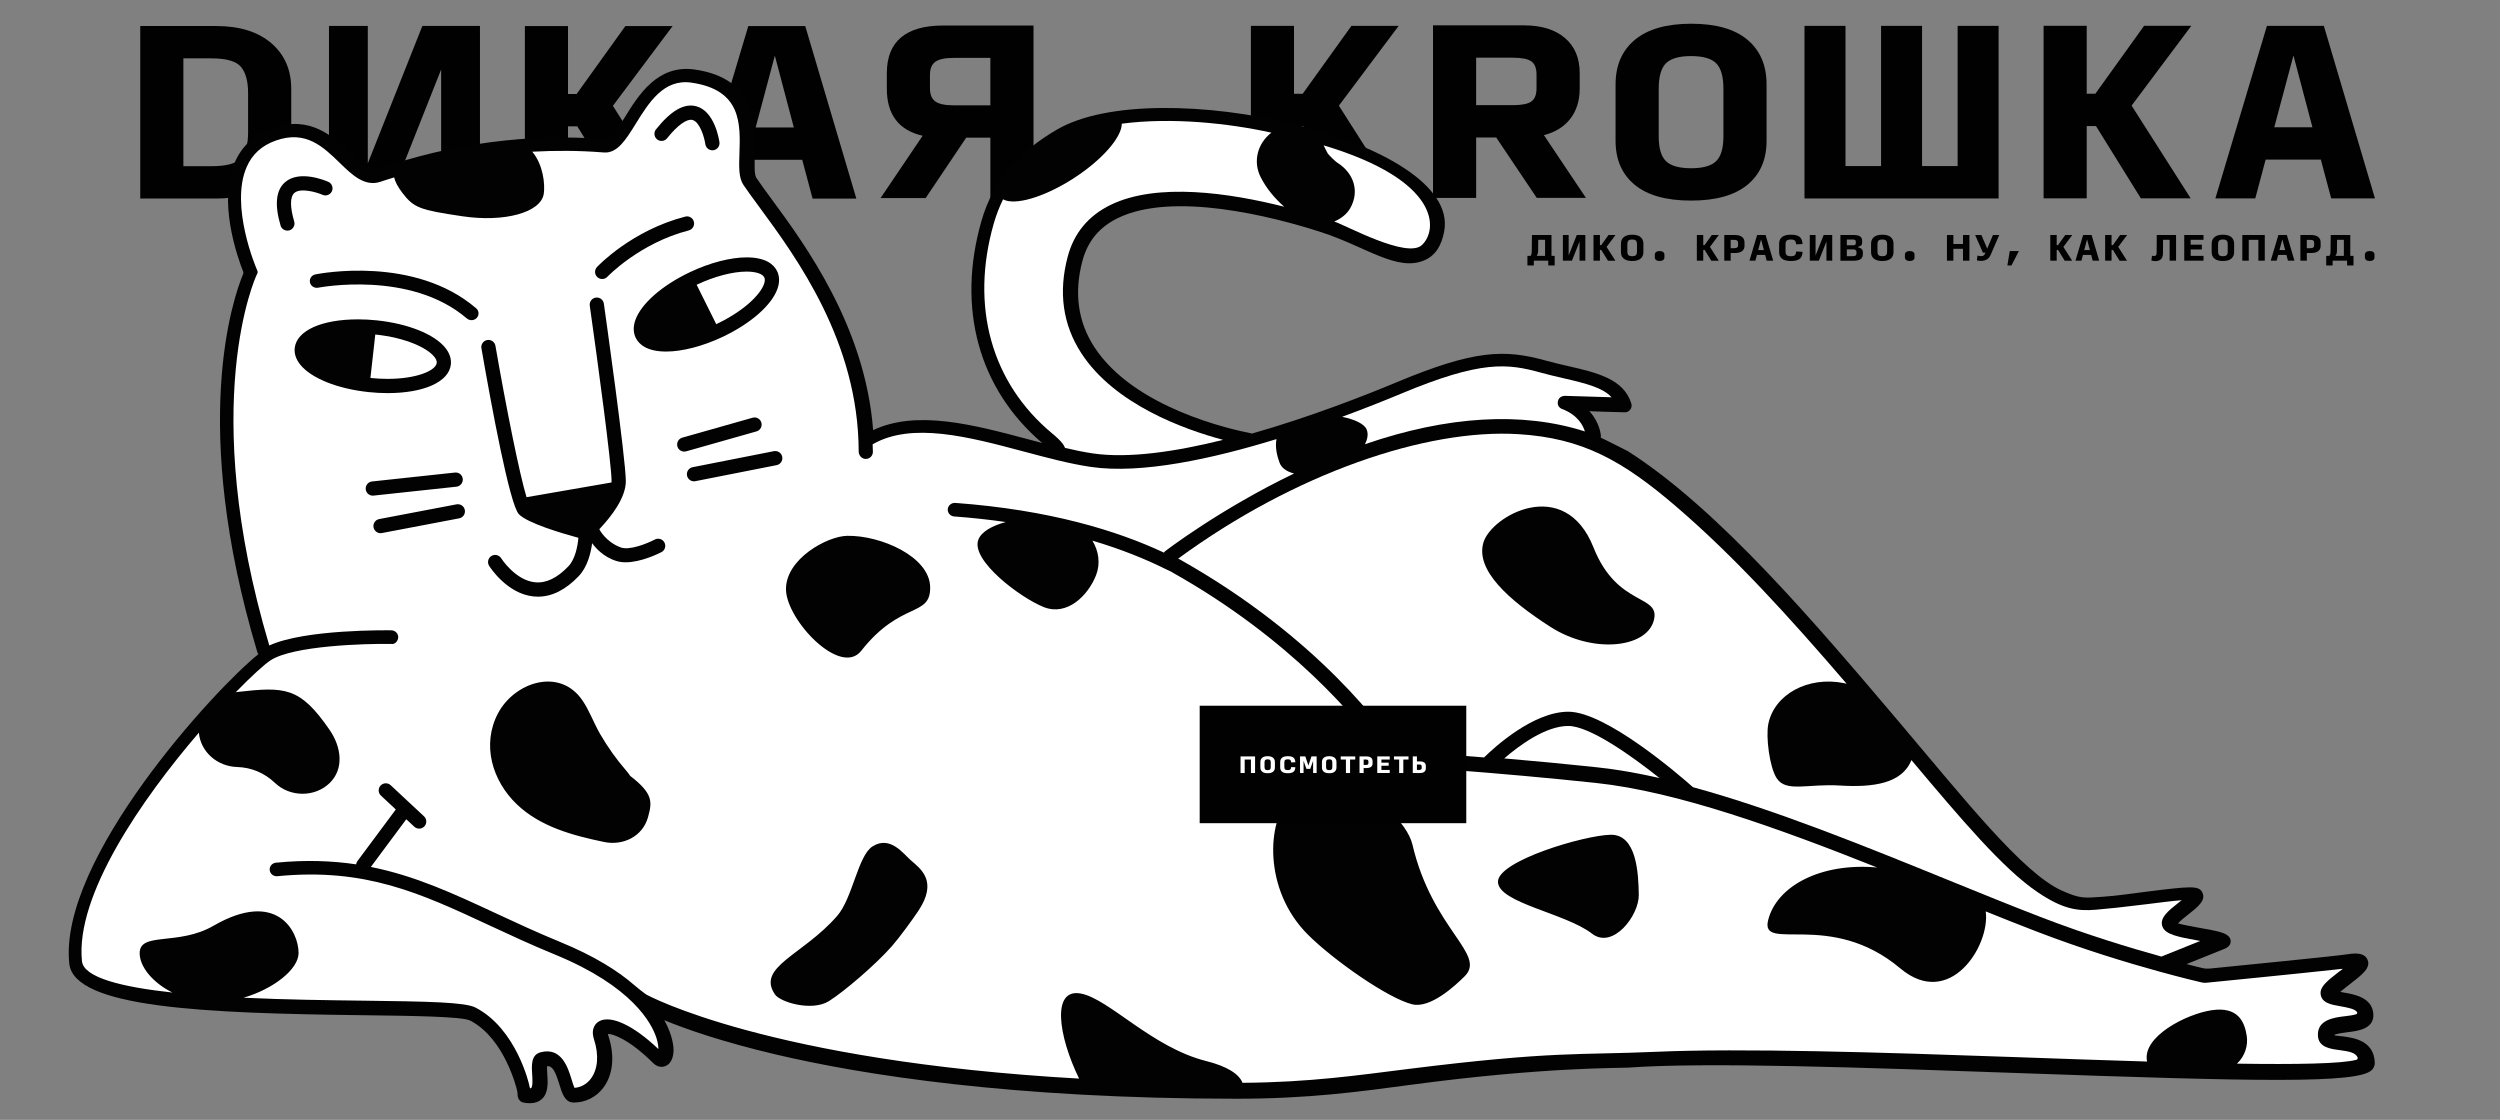 <?xml version="1.0" encoding="UTF-8"?> <svg xmlns="http://www.w3.org/2000/svg" xmlns:xlink="http://www.w3.org/1999/xlink" version="1.1" id="Layer_1" x="0px" y="0px" viewBox="0 0 1204.09 539.37" style="enable-background:new 0 0 1204.09 539.37;" xml:space="preserve"><rect x="0" y="0" width="1204.09" height="539.37" fill="#808080" stroke="none"/> <style type="text/css"> .st0{fill:#010101;} .st1{fill:#020202;} .st2{fill:#FFFFFF;} </style> <g> <g> <g> <path class="st0" d="M67.55,95.64V12.53h36.46c11.36,0,20.24,2.75,26.65,8.26c6.41,5.51,9.61,12.83,9.61,21.97v23.06 c0,9.08-3.22,16.31-9.66,21.71c-6.43,5.4-15.34,8.1-26.7,8.1H67.55z M88.32,80.05h13.51c7.2,0,11.94-1.28,14.23-3.85 c2.29-2.56,3.43-6.72,3.43-12.47v-18.9c0-5.68-1.15-9.89-3.43-12.62s-7.03-4.1-14.23-4.1H88.32V80.05z"></path> </g> <g> <path class="st0" d="M212.47,95.6V33.47L187.85,95.6h-29.4V12.49h18.7v66.17l26.28-66.17h27.74V95.6H212.47z"></path> </g> <g> <path class="st0" d="M273.57,60.84v34.8h-20.77V12.54h20.77v32.72h4.16l23.48-32.72h22.75l-28.78,38.44l28.46,44.67h-24 l-21.6-34.8H273.57z"></path> </g> <g> <path class="st0" d="M391.37,95.66l-4.99-18.7h-26.59l-4.99,18.7h-19.22l24.83-83.11h27.42l24.62,83.11H391.37z M382.33,61.38 l-9.14-34.59l-9.24,34.59H382.33z"></path> </g> <g> <path class="st0" d="M476.99,66.32h-11.64L445.82,95.4h-21.71l20.26-30.02c-5.75-1.32-10.06-3.86-12.93-7.63 c-2.88-3.78-4.31-8.78-4.31-15.01v-7.48c0-7.62,2.26-13.35,6.8-17.19c4.54-3.84,11.24-5.76,20.1-5.76h43.74V95.4h-20.77V66.32z M459.33,50.73h17.66V27.88h-17.66c-4.16,0-7.1,0.62-8.83,1.87c-1.73,1.24-2.6,3.36-2.6,6.34v6.44c0,2.98,0.87,5.09,2.6,6.34 C452.23,50.11,455.18,50.73,459.33,50.73z"></path> </g> <g> <path class="st0" d="M623.24,60.77v34.8h-20.77V12.47h20.77v32.72h4.16l23.48-32.72h22.75L644.85,50.9l28.46,44.67h-24 l-21.6-34.8H623.24z"></path> </g> <g> <path class="st0" d="M710.96,95.32h-20.77V12.21h43.74c8.45,0,15.04,2.03,19.79,6.08c4.74,4.05,7.12,9.68,7.12,16.88v7.48 c0,5.82-1.51,10.67-4.52,14.54c-3.01,3.88-7.26,6.51-12.72,7.89l20.25,30.23h-23.69l-19.53-29.09h-9.66V95.32z M710.96,50.65 h17.67c4.29,0,7.27-0.59,8.93-1.77c1.66-1.17,2.49-3.32,2.49-6.44V36c0-3.12-0.83-5.26-2.49-6.44c-1.66-1.17-4.64-1.77-8.93-1.77 h-17.67V50.65z"></path> </g> <g> <path class="st0" d="M814.48,96.61c-11.91,0-20.95-2.52-27.11-7.58c-6.17-5.06-9.25-12.12-9.25-21.19V40.62 c0-9.14,3.1-16.29,9.3-21.45c6.2-5.16,15.25-7.74,27.17-7.74c11.91,0,20.93,2.58,27.06,7.74c6.13,5.16,9.19,12.31,9.19,21.45 v27.22c0,9.07-3.08,16.14-9.25,21.19C835.43,94.08,826.39,96.61,814.48,96.61z M814.48,81.03c5.75,0,9.78-1.14,12.1-3.43 s3.48-6.23,3.48-11.84V42.7c0-5.82-1.16-9.89-3.48-12.21c-2.32-2.32-6.36-3.48-12.1-3.48s-9.78,1.16-12.1,3.48 c-2.32,2.32-3.48,6.39-3.48,12.21v23.06c0,5.61,1.16,9.56,3.48,11.84S808.73,81.03,814.48,81.03z"></path> </g> <g> <path class="st0" d="M869.11,95.57V12.47h19.74v67.52h17.14V12.47h19.74v67.52h17.14V12.47h19.73v83.11H869.11z"></path> </g> <g> <path class="st0" d="M1005.04,60.73v34.8h-20.77V12.42h20.77v32.72h4.16l23.48-32.72h22.75l-28.78,38.44l28.46,44.67h-24 l-21.6-34.8H1005.04z"></path> </g> <g> <path class="st0" d="M1122.79,95.57l-4.99-18.7h-26.59l-4.99,18.7H1067l24.83-83.11h27.42l24.62,83.11H1122.79z M1113.75,61.29 l-9.14-34.59l-9.24,34.59H1113.75z"></path> </g> </g> <g> <path class="st0" d="M738.75,125.55v2.32h-3.09v-4.64h1.47c0.2-0.14,0.35-0.39,0.45-0.75c0.1-0.36,0.16-0.92,0.17-1.69l0.09-7.6 h9.41v10.04h1.54v4.64h-3.09v-2.32H738.75z M740.22,122.94v0.29h3.94v-7.73h-3.29l-0.05,5.33c-0.01,0.49-0.06,0.91-0.16,1.28 S740.41,122.77,740.22,122.94z"></path> <path class="st0" d="M760.77,125.55v-9.24l-3.66,9.24h-4.37v-12.36h2.78v9.84l3.91-9.84h4.12v12.36H760.77z"></path> <path class="st0" d="M770.58,120.38v5.18h-3.09v-12.36h3.09v4.87h0.62l3.49-4.87h3.38l-4.28,5.72l4.23,6.65h-3.57l-3.21-5.18 H770.58z"></path> <path class="st0" d="M786.11,125.71c-1.77,0-3.12-0.38-4.03-1.13c-0.92-0.75-1.38-1.8-1.38-3.15v-4.05c0-1.36,0.46-2.42,1.38-3.19 s2.27-1.15,4.04-1.15s3.11,0.38,4.03,1.15s1.37,1.83,1.37,3.19v4.05c0,1.35-0.46,2.4-1.38,3.15 C789.23,125.33,787.89,125.71,786.11,125.71z M786.11,123.39c0.86,0,1.46-0.17,1.8-0.51c0.34-0.34,0.52-0.93,0.52-1.76v-3.43 c0-0.87-0.17-1.47-0.52-1.82c-0.35-0.35-0.95-0.52-1.8-0.52s-1.46,0.17-1.8,0.52c-0.35,0.34-0.52,0.95-0.52,1.82v3.43 c0,0.83,0.17,1.42,0.52,1.76C784.66,123.22,785.26,123.39,786.11,123.39z"></path> <path class="st0" d="M799.34,125.71c-0.7,0-1.27-0.15-1.69-0.46s-0.64-0.72-0.64-1.26v-1.34c0-0.55,0.21-0.97,0.64-1.28 c0.43-0.31,0.99-0.46,1.69-0.46c0.69,0,1.25,0.15,1.67,0.46c0.42,0.31,0.63,0.74,0.63,1.28v1.34c0,0.54-0.22,0.96-0.65,1.26 C800.56,125.56,800.01,125.71,799.34,125.71z"></path> <path class="st0" d="M820.35,120.38v5.18h-3.09v-12.36h3.09v4.87h0.62l3.49-4.87h3.38l-4.28,5.72l4.24,6.65h-3.57l-3.21-5.18 H820.35z"></path> <path class="st0" d="M830.47,125.55v-12.36h5.29c1.41,0,2.51,0.31,3.28,0.94c0.78,0.63,1.17,1.5,1.17,2.63v1.7 c0,1.07-0.39,1.9-1.17,2.5c-0.78,0.59-1.87,0.89-3.27,0.89h-2.21v3.71H830.47z M833.56,119.53h1.7c0.67,0,1.15-0.11,1.43-0.34 s0.43-0.61,0.43-1.14v-0.97c0-0.56-0.14-0.96-0.43-1.2s-0.76-0.36-1.43-0.36h-1.7V119.53z"></path> <path class="st0" d="M850.9,125.55l-0.74-2.78h-3.96l-0.74,2.78h-2.86l3.69-12.36h4.08l3.66,12.36H850.9z M849.55,120.45 l-1.36-5.15l-1.38,5.15H849.55z"></path> <path class="st0" d="M862.61,125.71c-2,0-3.45-0.38-4.36-1.13c-0.91-0.75-1.36-1.8-1.36-3.15v-4.05c0-1.36,0.46-2.42,1.37-3.19 s2.37-1.15,4.37-1.15c1.89,0,3.28,0.35,4.14,1.06c0.87,0.71,1.33,1.85,1.41,3.44l-3.09,0.15c-0.07-0.88-0.29-1.48-0.64-1.82 s-0.96-0.51-1.83-0.51c-0.99,0-1.68,0.17-2.06,0.51s-0.57,0.95-0.57,1.84v3.42c0,0.86,0.19,1.45,0.57,1.78 c0.38,0.33,1.07,0.5,2.06,0.5c0.87,0,1.47-0.17,1.83-0.5c0.36-0.33,0.57-0.92,0.64-1.78l3.09,0.16c-0.07,1.57-0.54,2.7-1.41,3.39 S864.51,125.71,862.61,125.71z"></path> <path class="st0" d="M879.69,125.55v-9.24l-3.66,9.24h-4.37v-12.36h2.78v9.84l3.91-9.84h4.12v12.36H879.69z"></path> <path class="st0" d="M886.41,125.55v-12.36h6.4c1.43,0,2.47,0.23,3.11,0.69c0.64,0.46,0.97,1.2,0.97,2.22v0.53 c0,0.68-0.14,1.18-0.43,1.51c-0.29,0.32-0.76,0.54-1.41,0.66v0.45c0.7,0.07,1.24,0.31,1.62,0.72c0.38,0.41,0.56,0.92,0.56,1.54 v0.8c0,1.13-0.36,1.96-1.07,2.48s-1.84,0.78-3.4,0.78H886.41z M889.5,118.14h2.84c0.54,0,0.92-0.08,1.14-0.23 c0.23-0.16,0.34-0.42,0.34-0.79v-0.74c0-0.37-0.11-0.63-0.34-0.79s-0.61-0.23-1.14-0.23h-2.84V118.14z M889.5,123.39h2.78 c0.68,0,1.16-0.1,1.44-0.29c0.28-0.19,0.42-0.51,0.42-0.95v-0.8c0-0.44-0.14-0.76-0.42-0.95c-0.28-0.19-0.76-0.29-1.44-0.29h-2.78 V123.39z"></path> <path class="st0" d="M906.58,125.71c-1.77,0-3.12-0.38-4.03-1.13c-0.92-0.75-1.38-1.8-1.38-3.15v-4.05c0-1.36,0.46-2.42,1.38-3.19 s2.27-1.15,4.04-1.15c1.77,0,3.12,0.38,4.03,1.15s1.37,1.83,1.37,3.19v4.05c0,1.35-0.46,2.4-1.38,3.15 C909.7,125.33,908.35,125.71,906.58,125.71z M906.58,123.39c0.86,0,1.46-0.17,1.8-0.51c0.35-0.34,0.52-0.93,0.52-1.76v-3.43 c0-0.87-0.17-1.47-0.52-1.82c-0.34-0.35-0.95-0.52-1.8-0.52c-0.85,0-1.46,0.17-1.8,0.52c-0.35,0.34-0.52,0.95-0.52,1.82v3.43 c0,0.83,0.17,1.42,0.52,1.76C905.13,123.22,905.73,123.39,906.58,123.39z"></path> <path class="st0" d="M919.81,125.71c-0.7,0-1.27-0.15-1.69-0.46s-0.64-0.72-0.64-1.26v-1.34c0-0.55,0.21-0.97,0.64-1.28 c0.43-0.31,0.99-0.46,1.69-0.46c0.69,0,1.25,0.15,1.67,0.46c0.42,0.31,0.63,0.74,0.63,1.28v1.34c0,0.54-0.22,0.96-0.65,1.26 C921.03,125.56,920.48,125.71,919.81,125.71z"></path> <path class="st0" d="M937.72,125.55v-12.36h3.09v4.33h4.64v-4.33h3.09v12.36h-3.09v-5.72h-4.64v5.72H937.72z"></path> <path class="st0" d="M954.21,125.65c-0.33,0-0.67-0.02-1.02-0.06s-0.7-0.1-1.05-0.17l0.26-2.32c0.36,0.08,0.69,0.15,0.99,0.19 c0.3,0.05,0.57,0.07,0.82,0.07c0.48,0,0.88-0.11,1.18-0.32c0.3-0.21,0.56-0.56,0.76-1.04l0.12-0.31h-1.22l-3.75-8.5h3.01l2.8,6.55 l2.77-6.55h3.03l-4.11,9.5c-0.47,1.1-1.12,1.87-1.93,2.3C956.06,125.43,955.17,125.65,954.21,125.65z"></path> <path class="st0" d="M966.82,127.87l1.16-6.95h4.37l-3.57,6.95H966.82z"></path> <path class="st0" d="M990.58,120.38v5.18h-3.09v-12.36h3.09v4.87h0.62l3.49-4.87h3.38l-4.28,5.72l4.23,6.65h-3.57l-3.21-5.18 H990.58z"></path> <path class="st0" d="M1007.92,125.55l-0.74-2.78h-3.96l-0.74,2.78h-2.86l3.69-12.36h4.08l3.66,12.36H1007.92z M1006.57,120.45 l-1.36-5.15l-1.38,5.15H1006.57z"></path> <path class="st0" d="M1017,120.38v5.18h-3.09v-12.36h3.09v4.87h0.62l3.49-4.87h3.38l-4.28,5.72l4.23,6.65h-3.57l-3.21-5.18H1017z"></path> <path class="st0" d="M1044.97,125.55v-10.04h-3.17l-0.03,6.38c-0.01,1.39-0.35,2.38-1,2.98c-0.66,0.6-1.54,0.9-2.63,0.9 c-0.3,0-0.61-0.02-0.94-0.07c-0.33-0.05-0.67-0.12-1.02-0.21l0.31-2.33c0.19,0.04,0.37,0.08,0.55,0.1 c0.18,0.03,0.35,0.04,0.52,0.04c0.33,0,0.6-0.11,0.82-0.32c0.22-0.21,0.33-0.64,0.34-1.27l0.06-8.52h9.29v12.36H1044.97z"></path> <path class="st0" d="M1052.01,125.55v-12.36h9.27v2.32h-6.18v2.32h5.41v2.32h-5.41v3.09h6.18v2.32H1052.01z"></path> <path class="st0" d="M1070.63,125.71c-1.77,0-3.12-0.38-4.03-1.13c-0.92-0.75-1.38-1.8-1.38-3.15v-4.05 c0-1.36,0.46-2.42,1.38-3.19s2.27-1.15,4.04-1.15s3.11,0.38,4.03,1.15s1.37,1.83,1.37,3.19v4.05c0,1.35-0.46,2.4-1.38,3.15 C1073.75,125.33,1072.4,125.71,1070.63,125.71z M1070.63,123.39c0.86,0,1.46-0.17,1.8-0.51c0.34-0.34,0.52-0.93,0.52-1.76v-3.43 c0-0.87-0.17-1.47-0.52-1.82c-0.35-0.35-0.95-0.52-1.8-0.52s-1.46,0.17-1.8,0.52c-0.35,0.34-0.52,0.95-0.52,1.82v3.43 c0,0.83,0.17,1.42,0.52,1.76C1069.17,123.22,1069.77,123.39,1070.63,123.39z"></path> <path class="st0" d="M1079.98,125.55v-12.36h10.82v12.36h-3.09v-10.04h-4.63v10.04H1079.98z"></path> <path class="st0" d="M1101.96,125.55l-0.74-2.78h-3.96l-0.74,2.78h-2.86l3.69-12.36h4.08l3.66,12.36H1101.96z M1100.61,120.45 l-1.36-5.15l-1.38,5.15H1100.61z"></path> <path class="st0" d="M1107.95,125.55v-12.36h5.29c1.41,0,2.51,0.31,3.29,0.94c0.78,0.63,1.17,1.5,1.17,2.63v1.7 c0,1.07-0.39,1.9-1.17,2.5c-0.78,0.59-1.87,0.89-3.27,0.89h-2.21v3.71H1107.95z M1111.04,119.53h1.7c0.67,0,1.15-0.11,1.43-0.34 s0.42-0.61,0.42-1.14v-0.97c0-0.56-0.14-0.96-0.42-1.2s-0.76-0.36-1.43-0.36h-1.7V119.53z"></path> <path class="st0" d="M1123.48,125.55v2.32h-3.09v-4.64h1.47c0.2-0.14,0.34-0.39,0.45-0.75s0.16-0.92,0.17-1.69l0.09-7.6h9.41 v10.04h1.55v4.64h-3.09v-2.32H1123.48z M1124.95,122.94v0.29h3.94v-7.73h-3.29l-0.04,5.33c-0.01,0.49-0.06,0.91-0.16,1.28 C1125.29,122.49,1125.15,122.77,1124.95,122.94z"></path> <path class="st0" d="M1141.35,125.71c-0.7,0-1.26-0.15-1.69-0.46s-0.64-0.72-0.64-1.26v-1.34c0-0.55,0.21-0.97,0.64-1.28 c0.43-0.31,0.99-0.46,1.69-0.46c0.69,0,1.25,0.15,1.67,0.46c0.42,0.31,0.63,0.74,0.63,1.28v1.34c0,0.54-0.22,0.96-0.65,1.26 C1142.57,125.56,1142.02,125.71,1141.35,125.71z"></path> </g> <g> <g> <path class="st1" d="M1142.33,515.37c-6.64,6.6-54.64,5.57-170.94,1.43c-73.55-2.62-149.39-5.33-187.37-2.59 c-3.68,0.27-40.21-0.34-103.97,8.2c-25.59,3.43-49.75,6.78-84.45,6.78c-0.04,0-0.07,0-0.11,0 c-108.49-0.02-180.38-11.57-221.58-21.26c-26.46-6.22-43.91-12.42-53.95-16.56c4.22,7.6,4.46,13.15,4.45,14.42 c-0.03,3.92-1.49,6.73-3.98,7.7c-1.98,0.78-4.17,0.2-5.86-1.49c-11.64-11.62-19.83-14.2-21.79-14.02 c0.07,0.16,0.12,0.56,0.32,1.18c3.08,9.5,2.16,18.53-2.54,24.76c-3.41,4.51-8.59,7.11-14.23,7.11c-4.27,0-5.63-4.45-6.93-8.76 c-2.08-6.83-3.45-8.9-5.9-8.79c-0.1,0.96,0.02,2.7,0.1,3.92c0.27,4.14,0.61,9.28-2.89,12.17c-1.43,1.19-3.28,1.78-5.5,1.78 c-1.07,0-2.24-0.09-3.47-0.42c-1.01-0.27-2.45-1.43-2.45-3.78c0-0.97-0.19-1.67-0.29-2.12c-0.06-0.25-5.73-24.73-22.51-33.47 c-3.85-2.01-28.35-2.31-52.04-2.6c-75.88-0.94-138.87-3.46-141.09-24.88c-5.22-50.33,70.42-132.52,91.09-149.02 c-0.23-0.31-0.42-0.66-0.54-1.06c-32.76-109.53-11.64-170.41-6.8-182.06c0.15-0.35,0.15-0.74,0.01-1.1 c-2.93-7.44-12.18-33.89-4.04-52.64c3.44-7.92,9.51-13.47,18.03-16.49c18.5-6.56,29.73,4.36,37.93,12.34 c5.56,5.41,9.14,8.69,12.65,7.44c35.95-12.45,72.78-17.33,109.45-14.49l0.88,0.07c1.98,0.18,5.89-5.73,8.83-10.47 c6.7-10.84,15.85-25.65,33.72-23.12c30.23,4.35,29.45,27.43,28.98,41.21c-0.15,4.41-0.32,9.4,0.76,11.01 c1.96,2.91,4.49,6.35,7.39,10.3c16.06,21.84,45.02,61.24,48.83,111.17c20.96-9.94,48.45-2.6,75.11,4.52 c2.13,0.57,4.21,1.12,6.3,1.67c-30.58-26.05-41.27-64.92-29.26-106.89c5.82-20.31,18.78-33.81,36.42-44.08 c48.19-28.06,194.24,4.9,186.51,48.81c-1.25,7.1-4.28,11.89-9.56,14.16c-13.03,5.64-28.18-6.52-49.48-13.46 c-23.58-7.69-71.59-19.82-98.14-6.89c-8.95,4.37-14.54,11.11-17.08,20.59c-4.12,15.38-2.2,29.36,5.71,41.54 c19.11,29.45,66.2,39.76,75.44,41.53c0.15,0.03,0.27,0.12,0.41,0.17c28.01-7.96,54.67-18.43,69.9-24.79 c37.48-15.66,51.86-15.88,71.77-10.36c3.62,1.01,7.25,1.84,10.74,2.64c13.77,3.17,26.79,6.17,30.39,18.07 c0.52,1.73-0.5,3.56-2.29,4.07c-0.18,0.05-0.36,0.09-0.55,0.11c-0.64,0.08-17.37-0.53-17.37-0.53 c5.12,5.55,5.52,11.55,5.55,11.92c0.02,0.28-0.05,0.54-0.1,0.81c1.19,0.47,13.13,6.55,13.13,6.55 c43.75,27.92,90.2,82.74,131.46,131.44c30.48,35.97,58.69,71.77,77.51,80.18c9.1,4.07,10.84,3.56,19.97,2.94 c6.59-0.44,14.38-1.61,20.17-2.34c22.1-2.8,25.76-3.02,27.45,0.15c2.05,3.86-1.99,7.04-6.66,10.72c-1.54,1.21-3.9,3.07-5,4.31 c2.06,0.66,7.83,1.69,11.46,2.35c7.51,1.34,11.28,2.08,13.03,3.99c0.19,0.2,0.35,0.42,0.49,0.65c0,0,2.08,3.62-3,5.45 l-17.83,7.17c3.65,0.94,6.42,1.68,8.12,2.02c1.16,0.23,2.49,0.19,3.43,0.1c12.04-1.19,60.32-5.99,65.21-6.76 c3.27-0.51,8.72-1.36,10.38,2.49c1.7,3.94-2.37,7.1-8.54,11.87c-1.32,1.02-3.19,2.46-4.59,3.68c0.58,0.11,1.18,0.22,1.68,0.3 c5.11,0.88,13.65,2.35,14.26,10.23c0.56,7.33-7.47,8.29-12.27,8.86c-1.8,0.22-6.35,0.84-6.44,1.36 c-0.17,0.38,2.62,0.48,3.81,0.64c5.34,0.69,15.28,1.98,15.6,12.77C1143.83,513.15,1143.31,514.4,1142.33,515.37z"></path> </g> <g> <path class="st2" d="M658.28,206.97c0.81,2.14,0.39,4.56-0.9,6.99c39.92-13.74,75.83-15.79,105.96-6.17 c-0.85-2.81-3.37-7.9-11.01-10.82c-0.03-0.01-2.52-0.85-2.01-3.67c0.48-2.61,3.31-2.65,3.35-2.65l22.49,0.69 c-4.03-4.5-11.81-6.56-22.93-9.12c-3.59-0.83-7.31-1.69-11.04-2.72c-16.13-4.49-28.71-6.04-67.27,10.07 c-7.27,3.04-17.17,7.01-28.53,11.19C652.4,201.95,657.21,204.16,658.28,206.97z"></path> </g> <g> <path class="st2" d="M367.99,136.76c0.46-1.33,0.5-2.4,0.1-3.19c-0.86-1.72-4.03-2.76-8.48-2.76c-6.76,0-15.54,2.32-24.09,6.34 l9.44,18.97c0.02-0.01,0.04-0.02,0.07-0.03C358.46,149.74,366.24,141.81,367.99,136.76z"></path> </g> <g> <path class="st2" d="M210.34,174.78c0.1-0.86-0.3-1.86-1.18-2.95c-3.39-4.21-13.49-9.15-28.41-10.72l-2.34,20.93 c2.83,0.29,5.59,0.44,8.24,0.44C200.75,182.48,209.93,178.48,210.34,174.78z"></path> </g> <g> <path class="st2" d="M512.97,215.74c4.64,1.08,9.15,2.02,13.46,2.65c17.17,2.51,39.84-0.86,62.66-6.54 c-18.64-4.99-52.25-17.01-68.29-41.74c-8.93-13.75-11.12-29.43-6.52-46.61c3.02-11.26,9.94-19.6,20.59-24.8 c22.53-10.98,57.52-5.74,83.64,0.87c-4.63-4.13-8.62-8.85-11.37-14.34c-3.74-7.46-1.5-16.17,5.21-21.33 c-20.63-4.57-47.98-7.47-72.06-4.33c0.06,6.39-9.16,17.18-22.92,26.13c-14.3,9.3-28.61,13.44-34.26,10.31 c-1.77,3.64-3.29,7.5-4.48,11.65c-11.41,39.89-1.17,76.74,28.12,101.09C507.72,209.56,512,212.97,512.97,215.74z"></path> </g> <g> <path class="st2" d="M567.42,269.07c0.23,0.07,0.45,0.17,0.67,0.29c67.46,37.87,99.45,83.24,105.44,92.39 c12.92,0.86,26.79,1.87,41.24,3.06c4.94-4.85,23.65-22.02,40.62-22.02c18.16,0,53.67,30.73,60.01,36.35 c39.45,10.78,82.94,28.46,122.67,44.62c15.88,6.46,30.87,12.56,45.22,18.08c21.71,8.36,42.75,14.74,57.7,18.88l18.73-7.53 c-0.35-0.06-0.7-0.13-1.03-0.18c-9.86-1.77-15.51-2.93-17.07-6.47c-1.88-4.26,2.71-7.88,7.58-11.72 c0.48-0.38,1.03-0.81,1.57-1.25c-4.57,0.36-11.39,1.23-17.26,1.97c-10.6,1.34-18.38,2.13-24.08,2.62 c-9.13,0.77-16.15-0.41-28.12-8.51c-16.67-11.28-36.78-35.13-60.71-63.57c-4.45,11.3-18.4,13.25-34.42,12.26 c-15.6-0.97-25.96,3.49-30.5-3.57c-3.41-5.3-5.24-19.86-4.01-26.01c2.85-14.34,19.13-23.19,36.36-19.76 c0.48,0.1,0.92,0.21,1.38,0.32c-27.45-31.95-54.03-61.28-82.14-85.38c-26.03-22.31-45.24-32.9-75.73-34.82 C687.03,206.31,623.56,227.94,567.42,269.07z M767.5,263.7c11.56,29.15,32.68,22.21,28.97,35.35 c-3.72,13.14-29.49,15.9-49.83,2.81c-20.34-13.09-35.93-27.28-32.21-40.42C718.14,248.3,753.61,228.69,767.5,263.7z"></path> </g> <g> <path class="st2" d="M640.16,74.65c-0.59-0.74-1.59-1.61-0.37-0.32c0.13,0.14,0.28,0.27,0.42,0.41c0.1,0.15,0.24,0.31,0.28,0.45 c-0.03-0.11-0.13-0.26-0.25-0.41c0.92,0.96,1.84,1.91,2.86,2.79c0.28,0.24,0.57,0.47,0.87,0.7c0.07,0.05,0.11,0.07,0.2,0.13 c7.93,5.04,10.74,13.77,6.15,21.88c-1.62,2.85-4.44,5.04-7.7,6.41c6.01,2.02,35.06,18.03,42.23,11.33 c7.78-7.27,9.13-31.1-47.33-48.01c0.32,0.54,1.4,3,1.76,3.52C639.52,73.84,639.87,74.25,640.16,74.65z"></path> </g> <g> <path class="st2" d="M1126.71,505.75c-4.18-0.54-9.9-1.28-10.3-6.7c-0.59-7.98,7.92-9,13-9.6c1.65-0.2,4.22-0.51,5.47-0.98 c0.42-0.16,0.57-0.68,0.31-1.06c-0.97-1.43-4.16-2.1-8.14-2.79c-4.24-0.73-9.04-1.56-9.37-6.05c-0.24-3.34,2.95-5.98,9.1-10.74 c0.35-0.27,1.08-0.75,1.43-1.04c0.13-0.11,0.4-0.24-0.93-0.09c-0.92,0.1-1.98,0.23-3.18,0.36c-16.22,1.79-56.18,5.75-61.47,6.27 c-0.33,0.03-0.67,0.04-1,0.02l-0.02,0c-0.42-0.03-0.84-0.09-1.25-0.18c-2.12-0.49-9.47-2.24-20.05-5.15 c-0.09-0.02-0.18-0.04-0.27-0.07c-15.19-4.18-36.93-10.73-59.36-19.38c-7.89-3.04-15.98-6.25-24.28-9.6 c2.25,16.5-17.35,47.48-41.18,27.42c-33.78-28.45-67.65-7.24-63.61-23.26c4.17-16.54,25.63-27.77,52.51-25.3 c-46.99-18.71-96.2-36.56-135.44-40.73c-94.24-10.02-182.28-12.57-183.16-12.6c-1.99-0.06-3.56-1.71-3.5-3.7 c0.05-1.99,1.76-3.56,3.7-3.51c0.53,0.02,32.59,0.95,78.58,3.86c-10.61-14.58-42.26-53.23-99.74-85.5 c-0.12-0.07-0.21-0.15-0.32-0.22c-0.94-0.43-1.9-0.89-2.9-1.38c-9.54-4.74-21.19-9.5-35.21-13.66c3.05,5.02,3.95,11.03,1.79,16.6 c-3.9,10.03-14.02,19.75-25.05,15.47c-11.03-4.28-35.54-22.54-31.65-32.57c1.5-3.87,6.73-6.69,13.19-8.46 c-7.81-1.12-16.06-2.04-24.83-2.68c-1.86-0.14-3.25-1.71-3.11-3.51c0.15-1.81,1.79-3.12,3.61-3.02 c45.52,3.34,78.1,13.44,100.5,23.94c0.17-0.22,0.31-0.45,0.54-0.63c0.3-0.23,26.04-20.08,62.16-37.47 c-3.43-0.86-5.99-2.57-6.97-5.14c-1.2-3.15-2.26-7.42-1.51-11.43c-30.86,9.5-65.14,16.96-89.39,13.4 c-10.01-1.47-20.75-4.33-32.11-7.36c-26.64-7.11-54.15-14.44-73.01-3.53c0.03,1.21,0.13,2.39,0.13,3.62 c0,1.96-1.63,3.53-3.61,3.42c-1.86-0.1-3.24-1.77-3.24-3.63c-0.08-52.76-30.03-93.48-47.94-117.82 c-2.97-4.03-5.56-7.56-7.56-10.53c-2.32-3.45-2.15-8.58-1.93-15.06c0.49-14.4,1.04-30.72-23.11-34.19 c-13.39-1.96-20.58,9.69-26.91,19.93c-4.71,7.61-8.8,14.14-15.18,13.71l-0.89-0.07c-11.23-0.88-22.47-0.92-33.7-0.31 c5.24,6.18,6.24,15.64,5.55,20.26c-1.34,9.01-18.9,13.86-39.23,10.83c-20.32-3.03-23.3-3.97-28.83-11.21 c-2.36-3.09-3.57-5.52-3.99-7.51c-2.16,0.69-4.33,1.32-6.49,2.07c-7.68,2.64-13.78-3.27-19.68-9.01 c-8.05-7.83-16.39-15.94-30.86-10.79c-6.75,2.39-11.34,6.57-14.03,12.76c-8.18,18.84,4.71,48.85,4.85,49.15l0.35,0.81 c0.17,0.4,0.16,0.85-0.02,1.24l-0.39,0.81c-0.29,0.6-28.57,61.81,6.12,178.41c17.18-7.9,57.01-7.32,58.79-7.31 c1.86,0.03,3.34,1.53,3.31,3.34c-0.03,1.8-1.65,3.63-3.43,3.22c-12.43-0.2-47.14,0.81-58.02,7.87 c-2.88,1.88-9.03,7.4-16.82,15.41c0.23-0.03,0.44-0.1,0.67-0.13c23.02-2.59,30.23-2.59,44.58,18.3c5.63,8.19,7.05,18.7,0,25.55 c-7.16,6.96-19.1,6.82-26.28,0c-5.28-5.01-11.52-7.51-18.3-7.72c-9.54-0.29-17.59-7.26-18.42-16.54 c-27.35,31.86-59.6,78.31-56.3,110.07c0.82,7.93,19.31,12.45,43.54,15.09c-9.5-4.78-15.75-12.4-15.75-18.96 c0-10.46,18.55-3.37,35.56-13.2c30.48-17.62,40.98,2.64,40.98,13.1c0,7.89-12.14,17.37-26.53,21.56 c20.25,0.95,40.81,1.2,56.69,1.4c32.75,0.4,50.07,0.73,55.14,3.38c19.54,10.18,25.78,36.7,25.91,37.85 c0.15,1.31,0.66,1.01,0.76,0.93c0.92-0.76,0.67-4.67,0.53-6.76c-0.27-4.15-0.61-9.31,4.08-10.53 c10.13-2.66,13.23,7.62,14.91,13.11c0.39,1.29,0.94,3.1,1.39,4.03c3.14-0.26,5.91-1.79,7.87-4.4c3.41-4.52,3.98-11.41,1.55-18.91 c-1.8-5.55,1.08-7.95,2.4-8.72c5.61-3.24,16.68,1.97,28.59,13.35c0.01-1.28-0.21-3.08-0.93-5.31 c-2.22-6.97-11.44-24.85-48.93-40.23c-11.44-4.69-21.7-9.47-31.61-14.08c-33.33-15.52-59.67-27.77-102.05-23.64 c-1.81,0.2-3.5-1.13-3.69-2.93c-0.19-1.8,1.16-3.4,3.01-3.58c14.3-1.4,26.93-0.94,38.61,0.8c0.08-0.52,0.25-1.04,0.59-1.5 l18.53-24.93l-7.16-6.68c-1.38-1.29-1.46-3.46-0.17-4.84c1.3-1.38,3.47-1.45,4.85-0.17l16.07,14.99 c1.38,1.29,1.46,3.46,0.17,4.84c-0.68,0.72-1.59,1.09-2.51,1.09c-0.84,0-1.68-0.31-2.34-0.92l-3.86-3.6l-17.07,22.97 c21.39,4.28,39.82,12.84,59.93,22.2c9.85,4.58,20.03,9.32,31.32,13.96c16.34,6.71,27.76,13.88,35.67,20.79 c1.73,1.51,4.15,3.35,5.54,4.38c0.57,0.43,59.02,32.17,208.66,40.61c-10.13-20.74-13.34-43.74,0.93-40.95 c13.56,2.65,34.16,25.9,60.15,32.46c10.63,2.68,15.99,6.41,17.64,10.52c32.4-0.23,55.53-3.64,80.04-6.7 c70.2-8.75,81.86-6.59,119.13-8.24c40.97-1.81,108.05,0.24,173.43,2.57c20.88,0.74,42.54,1.51,63.06,2.12 c-2.6-11.87,18.76-22.87,31.07-24.71c12.73-1.9,15.91,5.52,16.94,12.45c0.64,4.26-0.66,9.46-4.71,13.28 c28.56,0.43,50.41,0.07,57.5-1.85c0.55-0.15,0.8-0.77,0.54-1.27C1134.48,507.13,1131.89,506.42,1126.71,505.75z M315.95,62.31 c7.24-9.07,13.59-12.7,19.43-11.12c8.75,2.38,10.91,15.77,11.13,17.29c0.27,1.88-1.03,3.61-2.9,3.88 c-0.17,0.02-0.33,0.03-0.5,0.03c-1.67,0-3.14-1.23-3.39-2.93c-0.5-3.4-2.66-10.71-6.15-11.66c-2.74-0.73-7.21,2.46-12.27,8.79 c-1.18,1.48-3.33,1.73-4.82,0.54C315.01,65.95,314.77,63.79,315.95,62.31z M287.53,128.61c0.67-0.72,16.79-17.63,42.49-24.28 c1.84-0.5,3.7,0.63,4.18,2.46c0.48,1.83-0.63,3.7-2.46,4.18c-23.71,6.13-39.06,22.18-39.21,22.34c-0.68,0.72-1.59,1.07-2.5,1.07 c-0.84,0-1.69-0.31-2.35-0.93C286.3,132.16,286.24,129.99,287.53,128.61z M139.39,110.94c-0.32,0.1-0.65,0.14-0.97,0.14 c-1.48,0-2.85-0.96-3.29-2.45c-2.95-9.98-2.24-16.99,2.11-20.83c6.94-6.11,19.46-0.85,20.87-0.23c1.73,0.76,2.52,2.78,1.76,4.51 c-0.76,1.73-2.79,2.51-4.51,1.76c-3.19-1.4-10.71-3.45-13.59-0.9c-2.11,1.87-2.14,6.74-0.07,13.73 C142.24,108.5,141.2,110.4,139.39,110.94z M144.61,175.62c-2.04-2.53-2.96-5.3-2.66-8.01c0.93-8.38,12.9-13.8,30.51-13.8 c2.94,0,5.96,0.16,8.98,0.48c15.08,1.58,27.74,6.65,33.05,13.24c2.04,2.53,2.96,5.3,2.66,8.01c-0.93,8.38-12.91,13.8-30.51,13.8 c-2.94,0-5.96-0.16-8.98-0.48C162.58,187.28,149.91,182.21,144.61,175.62z M176.15,235.66c-0.2-1.88,1.16-3.57,3.04-3.77 l39.92-4.29c1.94-0.2,3.57,1.16,3.77,3.04c0.2,1.88-1.16,3.57-3.04,3.77l-39.92,4.29c-0.12,0.01-0.25,0.02-0.37,0.02 C177.82,238.72,176.33,237.42,176.15,235.66z M221.16,249.65l-37.23,7.09c-0.22,0.04-0.44,0.06-0.65,0.06 c-1.61,0-3.05-1.15-3.37-2.79c-0.35-1.86,0.87-3.66,2.73-4.01l37.23-7.09c1.88-0.34,3.66,0.87,4.01,2.73 C224.24,247.5,223.02,249.3,221.16,249.65z M229.63,153.11c-0.8,0.88-1.98,1.24-3.1,1.06c-0.59-0.1-1.17-0.35-1.66-0.77 c-27.2-23.39-71.16-14.91-71.6-14.84c-1.82,0.37-3.6-0.76-3.98-2.54c-0.38-1.77,0.8-3.5,2.62-3.86 c1.93-0.4,47.66-9.23,77.43,16.33C230.73,149.68,230.86,151.75,229.63,153.11z M312.11,393.57 c-2.56,9.33-12.03,13.85-21.09,11.97c-15.01-3.11-30.77-7.29-42.16-18.22c-11.81-11.34-16.92-28.67-9.04-43.69 c7.89-15.04,29.79-22.45,40.77-6.2c3.35,4.95,5.42,10.85,8.43,16.06c3.69,6.37,7.89,12.27,12.71,17.82 c0.68,0.78,1.26,1.57,1.78,2.38C314.65,382.28,314.14,386.19,312.11,393.57z M318.57,265.93c-1.12,0.58-9.67,4.89-17.21,4.89 c-1.52,0-2.99-0.17-4.36-0.59c-6.46-1.95-10.33-6.55-11.81-8.62c-0.61,4.66-2.22,11.42-6.42,15.83 c-6.28,6.61-12.89,9.94-19.68,9.94c-0.7,0-1.41-0.03-2.12-0.11c-12.86-1.31-21.05-14.21-21.4-14.76c-1-1.6-0.51-3.71,1.09-4.72 c1.58-1,3.71-0.52,4.72,1.08c0.07,0.11,6.8,10.63,16.31,11.58c5.35,0.54,10.72-2.08,16.11-7.74c3.24-3.41,4.43-9.69,4.78-13.68 c-8.04-2.18-24.55-7.07-28.67-11.37c-4.42-4.61-13.2-52.05-18.04-79.93c-0.33-1.86,0.93-3.64,2.79-3.96 c1.86-0.32,3.64,0.92,3.96,2.79c5.16,29.72,11.62,61.97,14.98,72.91l40.87-7.09c0.01-0.2,0.09-0.42,0.09-0.61 c0-8.16-6.87-58.88-10.51-84.56c-0.26-1.88,1.04-3.61,2.91-3.88c1.91-0.25,3.61,1.04,3.88,2.91 c0.43,3.05,10.58,74.84,10.58,85.52c0,8.04-7.11,17.06-12.18,22.48c-0.19,0.21-0.38,0.41-0.57,0.6 c-0.07,0.08,3.04,6.15,10.31,8.82c4.1,1.51,12.29-1.67,16.43-3.82c1.67-0.87,3.75-0.21,4.62,1.47 C320.9,262.99,320.25,265.06,318.57,265.93z M306.22,162.77c-1.23-2.47-1.32-5.4-0.25-8.5c2.75-7.94,12.91-16.86,26.53-23.28 c9.47-4.47,19.35-7.03,27.12-7.03c9.38,0,13.13,3.56,14.62,6.55c1.23,2.47,1.32,5.41,0.24,8.5 c-2.75,7.94-12.91,16.86-26.52,23.28c-9.47,4.47-19.35,7.03-27.12,7.03C311.46,169.32,307.71,165.76,306.22,162.77z M329.55,217.51c-1.49,0-2.87-0.98-3.29-2.49c-0.52-1.82,0.54-3.72,2.36-4.23l33.86-9.6c1.8-0.52,3.72,0.54,4.23,2.36 c0.52,1.82-0.54,3.72-2.36,4.23l-33.86,9.6C330.18,217.47,329.87,217.51,329.55,217.51z M334.25,231.82 c-1.6,0-3.04-1.13-3.36-2.77c-0.36-1.86,0.84-3.66,2.7-4.03l39.13-7.72c1.86-0.36,3.66,0.84,4.03,2.7 c0.37,1.86-0.84,3.66-2.7,4.03l-39.13,7.72C334.69,231.8,334.47,231.82,334.25,231.82z M442.24,438.81 c-2.84,4.24-8.83,12.49-12.6,16.81c-7.73,8.87-23.22,22.06-30.39,26.55c-8.19,5.12-23.47,0.53-26-3.21 c-9.02-13.31,13.38-18.81,29.95-37.81c7.47-8.57,9.99-28.94,16.98-33.45c8.52-5.49,14.93,3.51,18.44,6.57 C443.55,418.57,451.86,424.42,442.24,438.81z M414.79,313.46c-9.98,12.67-35.97-14.74-36.23-29.48 c-0.26-14.74,19.83-25.75,29.48-25.91c16.12-0.28,39.71,9.97,39.96,24.71C448.25,297.51,433.91,289.19,414.79,313.46z M705.49,470.15c-4.55,4.56-16.57,15.7-25.3,13.56c-11.59-2.83-37.82-21.16-50.24-33.54c-21.78-21.71-19.52-54.85-8.94-65.47 c3.8-3.82,12.33-2.05,19.25-1.11c8.93,1.21,19.28,0.28,29.82,8.17c4.01,3,8.96,9.69,10.19,14.97 C689.85,447.71,716.06,459.53,705.49,470.15z M766.77,449.68c-12.65-9.83-45.13-14.8-45.3-24.94 c-0.18-10.14,41.66-22.47,54.27-22.69c12.62-0.22,13.38,18.73,13.56,28.87C789.47,441.06,776.73,457.42,766.77,449.68z"></path> </g> <g> <path class="st2" d="M724.49,365.28c14.58,1.25,29.65,2.68,44.9,4.3c9.48,1.01,19.5,2.79,29.9,5.17 c-14.01-11.17-33.83-25.1-43.95-25.1C744.38,349.65,731.7,359.05,724.49,365.28z"></path> </g> </g> <g> <g> <rect x="577.81" y="339.9" class="st0" width="128.4" height="56.58"></rect> </g> <g> <g> <path class="st2" d="M597.49,372.32v-8h7v8h-2v-6.5h-3v6.5H597.49z"></path> </g> <g> <path class="st2" d="M610.54,372.42c-1.15,0-2.02-0.24-2.61-0.73c-0.59-0.49-0.89-1.17-0.89-2.04v-2.62 c0-0.88,0.3-1.57,0.89-2.07c0.6-0.5,1.47-0.75,2.62-0.75s2.02,0.25,2.61,0.75c0.59,0.5,0.88,1.19,0.88,2.07v2.62 c0,0.87-0.3,1.55-0.89,2.04C612.56,372.18,611.69,372.42,610.54,372.42z M610.54,370.92c0.55,0,0.94-0.11,1.17-0.33 c0.22-0.22,0.33-0.6,0.33-1.14v-2.22c0-0.56-0.11-0.95-0.33-1.18c-0.22-0.22-0.61-0.33-1.17-0.33s-0.94,0.11-1.17,0.33 c-0.22,0.22-0.33,0.62-0.33,1.18v2.22c0,0.54,0.11,0.92,0.33,1.14C609.6,370.81,609.99,370.92,610.54,370.92z"></path> </g> <g> <path class="st2" d="M620.29,372.42c-1.29,0-2.23-0.24-2.82-0.73c-0.59-0.49-0.88-1.17-0.88-2.04v-2.62 c0-0.88,0.29-1.57,0.88-2.07c0.59-0.5,1.53-0.75,2.83-0.75c1.23,0,2.12,0.23,2.68,0.69c0.56,0.46,0.86,1.2,0.91,2.22l-2,0.1 c-0.05-0.57-0.18-0.96-0.42-1.18c-0.23-0.22-0.62-0.33-1.18-0.33c-0.64,0-1.08,0.11-1.33,0.33c-0.25,0.22-0.37,0.62-0.37,1.19 v2.21c0,0.55,0.12,0.94,0.37,1.15c0.25,0.21,0.69,0.32,1.33,0.32c0.56,0,0.96-0.11,1.18-0.32c0.23-0.21,0.37-0.6,0.42-1.15 l2,0.1c-0.05,1.01-0.35,1.75-0.92,2.2S621.52,372.42,620.29,372.42z"></path> </g> <g> <path class="st2" d="M629.21,370.32l-1.37-3.9v5.9h-1.7v-8h2.55l1.48,4.41l1.47-4.41h2.5v8h-1.7v-5.88l-1.37,3.88H629.21z"></path> </g> <g> <path class="st2" d="M640.19,372.42c-1.15,0-2.02-0.24-2.61-0.73c-0.59-0.49-0.89-1.17-0.89-2.04v-2.62 c0-0.88,0.3-1.57,0.89-2.07c0.6-0.5,1.47-0.75,2.62-0.75s2.02,0.25,2.61,0.75c0.59,0.5,0.88,1.19,0.88,2.07v2.62 c0,0.87-0.3,1.55-0.89,2.04C642.21,372.18,641.34,372.42,640.19,372.42z M640.19,370.92c0.55,0,0.94-0.11,1.17-0.33 c0.22-0.22,0.33-0.6,0.33-1.14v-2.22c0-0.56-0.11-0.95-0.33-1.18c-0.22-0.22-0.61-0.33-1.17-0.33s-0.94,0.11-1.17,0.33 c-0.22,0.22-0.33,0.62-0.33,1.18v2.22c0,0.54,0.11,0.92,0.33,1.14C639.25,370.81,639.64,370.92,640.19,370.92z"></path> </g> <g> <path class="st2" d="M648.24,372.32v-6.5h-2.5v-1.5h7v1.5h-2.5v6.5H648.24z"></path> </g> <g> <path class="st2" d="M654.79,372.32v-8h3.42c0.91,0,1.62,0.2,2.12,0.61c0.5,0.41,0.75,0.97,0.75,1.7v1.1 c0,0.69-0.25,1.23-0.75,1.61c-0.5,0.38-1.21,0.58-2.12,0.58h-1.43v2.4H654.79z M656.79,368.42h1.1c0.43,0,0.74-0.07,0.93-0.22 c0.18-0.15,0.27-0.39,0.27-0.74v-0.63c0-0.36-0.09-0.62-0.27-0.78c-0.18-0.16-0.49-0.23-0.93-0.23h-1.1V368.42z"></path> </g> <g> <path class="st2" d="M663.34,372.32v-8h6v1.5h-4v1.5h3.5v1.5h-3.5v2h4v1.5H663.34z"></path> </g> <g> <path class="st2" d="M673.89,372.32v-6.5h-2.5v-1.5h7v1.5h-2.5v6.5H673.89z"></path> </g> <g> <path class="st2" d="M680.44,372.32v-8h2v2.4h1.43c0.93,0,1.65,0.19,2.14,0.56c0.49,0.37,0.73,0.92,0.73,1.63v1.1 c0,0.75-0.25,1.33-0.74,1.72c-0.49,0.39-1.21,0.59-2.14,0.59H680.44z M682.44,370.82h1.1c0.43,0,0.74-0.08,0.93-0.24 c0.18-0.16,0.27-0.42,0.27-0.77v-0.63c0-0.35-0.09-0.59-0.27-0.74c-0.18-0.15-0.49-0.22-0.93-0.22h-1.1V370.82z"></path> </g> </g> </g> </g> </svg> 
